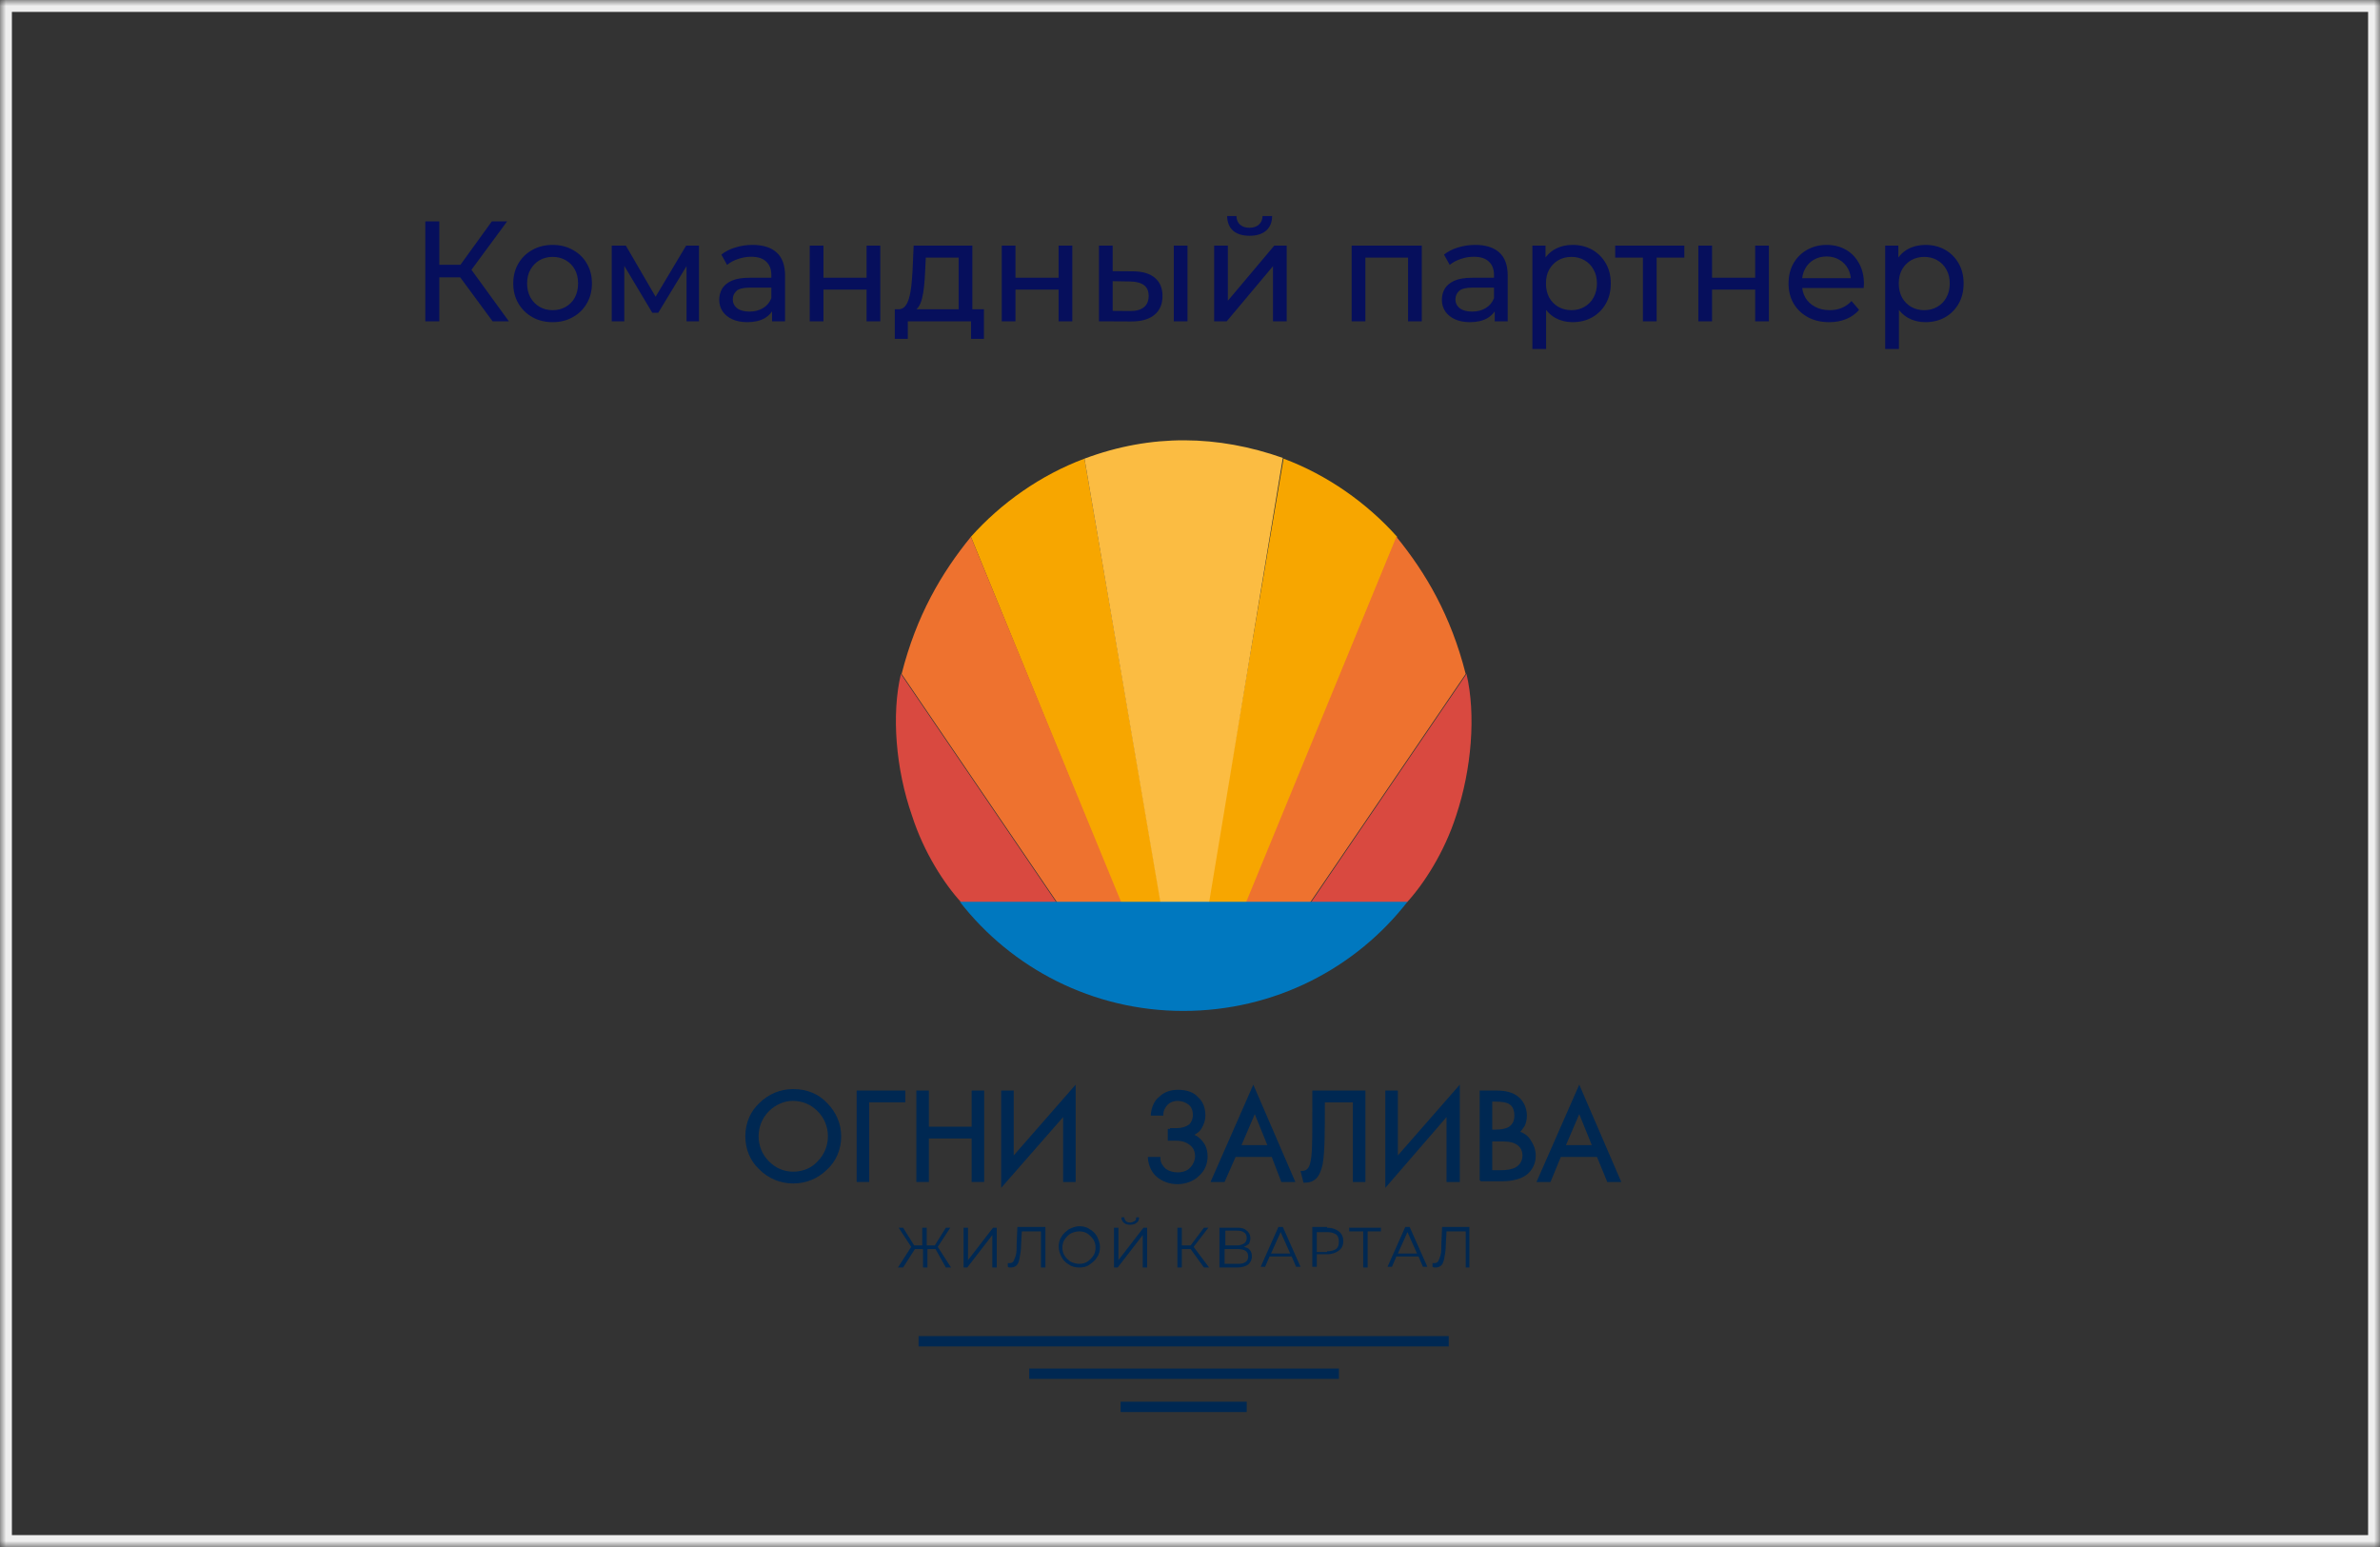 <?xml version="1.0" encoding="UTF-8"?> <svg xmlns="http://www.w3.org/2000/svg" width="200" height="130" viewBox="0 0 200 130" fill="none"><rect x="0" y="0" width="200" height="130" fill="#333333" stroke="none"/><g clip-path="url(#clip0_370_144)"><mask id="mask0_370_144" style="mask-type:luminance" maskUnits="userSpaceOnUse" x="0" y="0" width="200" height="130"><path d="M200 0H0V130H200V0Z" fill="white"></path></mask><g mask="url(#mask0_370_144)"><path d="M199.5 0.5H0.5V129.5H199.5V0.5Z" stroke="#EEEEEE"></path><path d="M41.394 27L38.346 22.86L39.318 22.26L42.762 27H41.394ZM35.742 27V18.6H36.918V27H35.742ZM36.558 23.304V22.248H39.282V23.304H36.558ZM39.426 22.932L38.322 22.764L41.334 18.6H42.618L39.426 22.932ZM46.442 27.072C45.802 27.072 45.234 26.932 44.738 26.652C44.242 26.372 43.85 25.988 43.562 25.5C43.274 25.004 43.13 24.444 43.13 23.82C43.13 23.188 43.274 22.628 43.562 22.14C43.85 21.652 44.242 21.272 44.738 21C45.234 20.72 45.802 20.58 46.442 20.58C47.074 20.58 47.638 20.72 48.134 21C48.638 21.272 49.03 21.652 49.31 22.14C49.598 22.62 49.742 23.18 49.742 23.82C49.742 24.452 49.598 25.012 49.31 25.5C49.03 25.988 48.638 26.372 48.134 26.652C47.638 26.932 47.074 27.072 46.442 27.072ZM46.442 26.064C46.85 26.064 47.214 25.972 47.534 25.788C47.862 25.604 48.118 25.344 48.302 25.008C48.486 24.664 48.578 24.268 48.578 23.82C48.578 23.364 48.486 22.972 48.302 22.644C48.118 22.308 47.862 22.048 47.534 21.864C47.214 21.68 46.85 21.588 46.442 21.588C46.034 21.588 45.67 21.68 45.35 21.864C45.03 22.048 44.774 22.308 44.582 22.644C44.39 22.972 44.294 23.364 44.294 23.82C44.294 24.268 44.39 24.664 44.582 25.008C44.774 25.344 45.03 25.604 45.35 25.788C45.67 25.972 46.034 26.064 46.442 26.064ZM51.405 27V20.64H52.593L55.329 25.344H54.849L57.657 20.64H58.737V27H57.693V21.936L57.885 22.044L55.317 26.28H54.813L52.233 21.96L52.461 21.912V27H51.405ZM64.879 27V25.656L64.819 25.404V23.112C64.819 22.624 64.675 22.248 64.387 21.984C64.107 21.712 63.683 21.576 63.115 21.576C62.739 21.576 62.371 21.64 62.011 21.768C61.651 21.888 61.347 22.052 61.099 22.26L60.619 21.396C60.947 21.132 61.339 20.932 61.795 20.796C62.259 20.652 62.743 20.58 63.247 20.58C64.119 20.58 64.791 20.792 65.263 21.216C65.735 21.64 65.971 22.288 65.971 23.16V27H64.879ZM62.791 27.072C62.319 27.072 61.903 26.992 61.543 26.832C61.191 26.672 60.919 26.452 60.727 26.172C60.535 25.884 60.439 25.56 60.439 25.2C60.439 24.856 60.519 24.544 60.679 24.264C60.847 23.984 61.115 23.76 61.483 23.592C61.859 23.424 62.363 23.34 62.995 23.34H65.011V24.168H63.043C62.467 24.168 62.079 24.264 61.879 24.456C61.679 24.648 61.579 24.88 61.579 25.152C61.579 25.464 61.703 25.716 61.951 25.908C62.199 26.092 62.543 26.184 62.983 26.184C63.415 26.184 63.791 26.088 64.111 25.896C64.439 25.704 64.675 25.424 64.819 25.056L65.047 25.848C64.895 26.224 64.627 26.524 64.243 26.748C63.859 26.964 63.375 27.072 62.791 27.072ZM68.046 27V20.64H69.198V23.34H72.822V20.64H73.974V27H72.822V24.336H69.198V27H68.046ZM80.558 26.46V21.648H77.798L77.738 22.872C77.722 23.272 77.694 23.66 77.654 24.036C77.622 24.404 77.566 24.744 77.486 25.056C77.414 25.368 77.306 25.624 77.162 25.824C77.018 26.024 76.826 26.148 76.586 26.196L75.446 25.992C75.694 26 75.894 25.92 76.046 25.752C76.198 25.576 76.314 25.336 76.394 25.032C76.482 24.728 76.546 24.384 76.586 24C76.626 23.608 76.658 23.204 76.682 22.788L76.778 20.64H81.71V26.46H80.558ZM75.194 28.476V25.992H82.682V28.476H81.602V27H76.286V28.476H75.194ZM84.182 27V20.64H85.334V23.34H88.958V20.64H90.11V27H88.958V24.336H85.334V27H84.182ZM98.638 27V20.64H99.79V27H98.638ZM95.218 22.8C96.026 22.808 96.638 22.992 97.054 23.352C97.478 23.712 97.69 24.22 97.69 24.876C97.69 25.564 97.458 26.096 96.994 26.472C96.538 26.84 95.882 27.02 95.026 27.012L92.35 27V20.64H93.502V22.788L95.218 22.8ZM94.942 26.136C95.454 26.144 95.846 26.04 96.118 25.824C96.39 25.608 96.526 25.288 96.526 24.864C96.526 24.448 96.39 24.144 96.118 23.952C95.854 23.76 95.462 23.66 94.942 23.652L93.502 23.628V26.124L94.942 26.136ZM102.03 27V20.64H103.182V25.272L107.082 20.64H108.126V27H106.974V22.368L103.086 27H102.03ZM105.006 19.812C104.422 19.812 103.962 19.672 103.626 19.392C103.298 19.104 103.13 18.692 103.122 18.156H103.902C103.91 18.46 104.01 18.7 104.202 18.876C104.402 19.052 104.666 19.14 104.994 19.14C105.322 19.14 105.586 19.052 105.786 18.876C105.986 18.7 106.09 18.46 106.098 18.156H106.902C106.894 18.692 106.722 19.104 106.386 19.392C106.05 19.672 105.59 19.812 105.006 19.812ZM113.585 27V20.64H119.477V27H118.325V21.36L118.601 21.648H114.461L114.737 21.36V27H113.585ZM125.606 27V25.656L125.546 25.404V23.112C125.546 22.624 125.402 22.248 125.114 21.984C124.834 21.712 124.41 21.576 123.842 21.576C123.466 21.576 123.098 21.64 122.738 21.768C122.378 21.888 122.074 22.052 121.826 22.26L121.346 21.396C121.674 21.132 122.066 20.932 122.522 20.796C122.986 20.652 123.47 20.58 123.974 20.58C124.846 20.58 125.518 20.792 125.99 21.216C126.462 21.64 126.698 22.288 126.698 23.16V27H125.606ZM123.518 27.072C123.046 27.072 122.63 26.992 122.27 26.832C121.918 26.672 121.646 26.452 121.454 26.172C121.262 25.884 121.166 25.56 121.166 25.2C121.166 24.856 121.246 24.544 121.406 24.264C121.574 23.984 121.842 23.76 122.21 23.592C122.586 23.424 123.09 23.34 123.722 23.34H125.738V24.168H123.77C123.194 24.168 122.806 24.264 122.606 24.456C122.406 24.648 122.306 24.88 122.306 25.152C122.306 25.464 122.43 25.716 122.678 25.908C122.926 26.092 123.27 26.184 123.71 26.184C124.142 26.184 124.518 26.088 124.838 25.896C125.166 25.704 125.402 25.424 125.546 25.056L125.774 25.848C125.622 26.224 125.354 26.524 124.97 26.748C124.586 26.964 124.102 27.072 123.518 27.072ZM132.144 27.072C131.616 27.072 131.132 26.952 130.692 26.712C130.26 26.464 129.912 26.1 129.648 25.62C129.392 25.14 129.264 24.54 129.264 23.82C129.264 23.1 129.388 22.5 129.636 22.02C129.892 21.54 130.236 21.18 130.668 20.94C131.108 20.7 131.6 20.58 132.144 20.58C132.768 20.58 133.32 20.716 133.8 20.988C134.28 21.26 134.66 21.64 134.94 22.128C135.22 22.608 135.36 23.172 135.36 23.82C135.36 24.468 135.22 25.036 134.94 25.524C134.66 26.012 134.28 26.392 133.8 26.664C133.32 26.936 132.768 27.072 132.144 27.072ZM128.772 29.328V20.64H129.876V22.356L129.804 23.832L129.924 25.308V29.328H128.772ZM132.048 26.064C132.456 26.064 132.82 25.972 133.14 25.788C133.468 25.604 133.724 25.344 133.908 25.008C134.1 24.664 134.196 24.268 134.196 23.82C134.196 23.364 134.1 22.972 133.908 22.644C133.724 22.308 133.468 22.048 133.14 21.864C132.82 21.68 132.456 21.588 132.048 21.588C131.648 21.588 131.284 21.68 130.956 21.864C130.636 22.048 130.38 22.308 130.188 22.644C130.004 22.972 129.912 23.364 129.912 23.82C129.912 24.268 130.004 24.664 130.188 25.008C130.38 25.344 130.636 25.604 130.956 25.788C131.284 25.972 131.648 26.064 132.048 26.064ZM138.06 27V21.348L138.348 21.648H135.732V20.64H141.54V21.648H138.936L139.212 21.348V27H138.06ZM142.718 27V20.64H143.87V23.34H147.494V20.64H148.646V27H147.494V24.336H143.87V27H142.718ZM153.718 27.072C153.038 27.072 152.438 26.932 151.918 26.652C151.406 26.372 151.006 25.988 150.718 25.5C150.438 25.012 150.298 24.452 150.298 23.82C150.298 23.188 150.434 22.628 150.706 22.14C150.986 21.652 151.366 21.272 151.846 21C152.334 20.72 152.882 20.58 153.49 20.58C154.106 20.58 154.65 20.716 155.122 20.988C155.594 21.26 155.962 21.644 156.226 22.14C156.498 22.628 156.634 23.2 156.634 23.856C156.634 23.904 156.63 23.96 156.622 24.024C156.622 24.088 156.618 24.148 156.61 24.204H151.198V23.376H156.01L155.542 23.664C155.55 23.256 155.466 22.892 155.29 22.572C155.114 22.252 154.87 22.004 154.558 21.828C154.254 21.644 153.898 21.552 153.49 21.552C153.09 21.552 152.734 21.644 152.422 21.828C152.11 22.004 151.866 22.256 151.69 22.584C151.514 22.904 151.426 23.272 151.426 23.688V23.88C151.426 24.304 151.522 24.684 151.714 25.02C151.914 25.348 152.19 25.604 152.542 25.788C152.894 25.972 153.298 26.064 153.754 26.064C154.13 26.064 154.47 26 154.774 25.872C155.086 25.744 155.358 25.552 155.59 25.296L156.226 26.04C155.938 26.376 155.578 26.632 155.146 26.808C154.722 26.984 154.246 27.072 153.718 27.072ZM161.793 27.072C161.265 27.072 160.781 26.952 160.341 26.712C159.909 26.464 159.561 26.1 159.297 25.62C159.041 25.14 158.913 24.54 158.913 23.82C158.913 23.1 159.037 22.5 159.285 22.02C159.541 21.54 159.885 21.18 160.317 20.94C160.757 20.7 161.249 20.58 161.793 20.58C162.417 20.58 162.969 20.716 163.449 20.988C163.929 21.26 164.309 21.64 164.589 22.128C164.869 22.608 165.009 23.172 165.009 23.82C165.009 24.468 164.869 25.036 164.589 25.524C164.309 26.012 163.929 26.392 163.449 26.664C162.969 26.936 162.417 27.072 161.793 27.072ZM158.421 29.328V20.64H159.525V22.356L159.453 23.832L159.573 25.308V29.328H158.421ZM161.697 26.064C162.105 26.064 162.469 25.972 162.789 25.788C163.117 25.604 163.373 25.344 163.557 25.008C163.749 24.664 163.845 24.268 163.845 23.82C163.845 23.364 163.749 22.972 163.557 22.644C163.373 22.308 163.117 22.048 162.789 21.864C162.469 21.68 162.105 21.588 161.697 21.588C161.297 21.588 160.933 21.68 160.605 21.864C160.285 22.048 160.029 22.308 159.837 22.644C159.653 22.972 159.561 23.364 159.561 23.82C159.561 24.268 159.653 24.664 159.837 25.008C160.029 25.344 160.285 25.604 160.605 25.788C160.933 25.972 161.297 26.064 161.697 26.064Z" fill="#060F5C"></path><path fill-rule="evenodd" clip-rule="evenodd" d="M123.235 56.635L110.16 75.843H118.215C119.64 74.294 121.375 71.63 122.367 68.532C123.668 64.628 124.039 60.043 123.235 56.635Z" fill="#D94940"></path><path fill-rule="evenodd" clip-rule="evenodd" d="M104.764 75.905L117.405 45.109C114.864 42.259 111.519 39.904 107.862 38.541L101.48 75.905H104.764Z" fill="#F7A600"></path><path fill-rule="evenodd" clip-rule="evenodd" d="M117.343 45.109C119.822 48.146 121.928 51.739 123.168 56.635L110.093 75.843H104.703L117.343 45.109Z" fill="#EE722F"></path><path fill-rule="evenodd" clip-rule="evenodd" d="M75.706 56.635L88.78 75.843H80.787C79.362 74.294 77.627 71.63 76.636 68.532C75.273 64.628 74.901 60.043 75.706 56.635Z" fill="#D94940"></path><path fill-rule="evenodd" clip-rule="evenodd" d="M94.168 75.905L81.59 45.109C84.13 42.259 87.476 39.904 91.132 38.541L97.576 75.905H94.168Z" fill="#F7A600"></path><path fill-rule="evenodd" clip-rule="evenodd" d="M81.59 45.109C79.112 48.146 77.005 51.739 75.766 56.635L88.84 75.843H94.23L81.59 45.109Z" fill="#EE722F"></path><path fill-rule="evenodd" clip-rule="evenodd" d="M107.801 38.48L101.605 75.843H97.515L91.133 38.541C96.771 36.435 102.348 36.559 107.801 38.48Z" fill="#FBBC42"></path><path fill-rule="evenodd" clip-rule="evenodd" d="M118.272 75.781C113.934 81.358 107.118 84.952 99.435 84.952C91.813 84.952 84.998 81.358 80.66 75.781H118.272Z" fill="#0078BF"></path><path d="M123.479 103.168V106.514H123.168V103.478H121.558L121.495 104.593C121.495 105.027 121.433 105.399 121.372 105.708C121.31 106.019 121.247 106.205 121.124 106.328C120.999 106.452 120.813 106.514 120.628 106.514C120.566 106.514 120.442 106.514 120.38 106.452V106.142C120.442 106.142 120.504 106.142 120.566 106.142C120.69 106.142 120.813 106.08 120.876 105.956C120.938 105.833 120.999 105.646 121.061 105.46C121.124 105.213 121.124 104.903 121.124 104.531L121.186 103.106H123.479V103.168ZM119.078 105.337L118.274 103.539L117.468 105.337H119.078ZM119.203 105.585H117.343L116.972 106.452H116.6L118.088 103.106H118.46L119.946 106.452H119.575L119.203 105.585ZM116.105 103.478H114.927V106.514H114.556V103.478H113.378V103.168H116.043V103.478H116.105ZM111.52 105.151C111.829 105.151 112.077 105.089 112.263 104.965C112.449 104.841 112.51 104.593 112.51 104.345C112.51 104.097 112.449 103.85 112.263 103.725C112.077 103.602 111.829 103.539 111.52 103.539H110.652V105.213H111.52V105.151ZM111.52 103.168C111.953 103.168 112.263 103.292 112.51 103.478C112.759 103.664 112.882 103.973 112.882 104.284C112.882 104.656 112.759 104.903 112.51 105.089C112.263 105.274 111.953 105.399 111.52 105.399H110.652V106.452H110.28V103.106H111.52V103.168ZM108.422 105.337L107.616 103.539L106.81 105.337H108.422ZM108.545 105.585H106.687L106.314 106.452H105.942L107.43 103.106H107.802L109.289 106.452H108.917L108.545 105.585ZM104.022 106.205C104.579 106.205 104.89 106.019 104.89 105.585C104.89 105.151 104.579 104.965 104.022 104.965H102.907V106.205H104.022ZM102.907 104.656H103.96C104.207 104.656 104.393 104.593 104.579 104.47C104.704 104.345 104.765 104.222 104.765 104.036C104.765 103.85 104.704 103.664 104.579 103.602C104.456 103.478 104.27 103.416 103.96 103.416H102.969V104.656H102.907ZM104.518 104.779C104.765 104.841 104.951 104.903 105.013 105.027C105.138 105.151 105.199 105.337 105.199 105.585C105.199 105.894 105.075 106.08 104.89 106.266C104.704 106.39 104.393 106.514 103.96 106.514H102.473V103.168H103.96C104.332 103.168 104.579 103.23 104.765 103.416C104.951 103.539 105.075 103.788 105.075 104.036C105.075 104.222 105.013 104.407 104.951 104.531C104.827 104.593 104.704 104.717 104.518 104.779ZM100.056 104.965H99.313V106.514H98.941V103.168H99.313V104.656H100.056L101.172 103.168H101.543L100.305 104.779L101.606 106.514H101.172L100.056 104.965ZM94.975 102.921C94.728 102.921 94.542 102.858 94.418 102.735C94.294 102.61 94.232 102.487 94.232 102.301H94.48C94.48 102.424 94.542 102.548 94.604 102.61C94.665 102.672 94.789 102.735 94.975 102.735C95.099 102.735 95.223 102.672 95.347 102.61C95.471 102.548 95.471 102.424 95.471 102.301H95.719C95.719 102.487 95.657 102.672 95.533 102.735C95.409 102.858 95.223 102.921 94.975 102.921ZM93.612 103.168H93.984V105.894L96.091 103.168H96.4V106.514H96.029V103.788L93.922 106.514H93.612V103.168ZM90.7 106.205C90.948 106.205 91.196 106.142 91.382 106.019C91.567 105.894 91.753 105.708 91.877 105.523C92.001 105.337 92.063 105.089 92.063 104.841C92.063 104.593 92.001 104.345 91.877 104.159C91.753 103.973 91.567 103.788 91.382 103.664C91.196 103.539 90.948 103.478 90.7 103.478C90.452 103.478 90.204 103.539 89.956 103.664C89.77 103.788 89.585 103.973 89.461 104.159C89.337 104.345 89.275 104.593 89.275 104.841C89.275 105.089 89.337 105.337 89.461 105.523C89.585 105.708 89.77 105.894 89.956 106.019C90.204 106.142 90.452 106.205 90.7 106.205ZM90.7 106.514C90.39 106.514 90.08 106.452 89.832 106.266C89.585 106.142 89.337 105.894 89.213 105.646C89.089 105.399 88.965 105.089 88.965 104.779C88.965 104.47 89.027 104.159 89.213 103.911C89.337 103.664 89.585 103.478 89.832 103.292C90.08 103.168 90.39 103.044 90.7 103.044C91.01 103.044 91.32 103.106 91.567 103.292C91.815 103.416 92.063 103.664 92.187 103.911C92.311 104.159 92.435 104.47 92.435 104.779C92.435 105.089 92.373 105.399 92.187 105.646C92.063 105.894 91.815 106.08 91.567 106.266C91.32 106.452 91.01 106.514 90.7 106.514ZM87.85 103.168V106.514H87.478V103.478H85.867L85.805 104.593C85.805 105.027 85.743 105.399 85.681 105.708C85.619 106.019 85.557 106.205 85.433 106.328C85.309 106.452 85.123 106.514 84.937 106.514C84.875 106.514 84.751 106.514 84.689 106.452V106.142C84.751 106.142 84.813 106.142 84.875 106.142C84.999 106.142 85.123 106.08 85.185 105.956C85.247 105.833 85.309 105.646 85.371 105.46C85.433 105.213 85.433 104.903 85.433 104.531L85.495 103.106H87.85V103.168ZM80.972 103.168H81.344V105.894L83.45 103.168H83.76V106.514H83.388V103.788L81.282 106.514H80.972V103.168ZM78.617 104.965H77.936V106.514H77.564V104.965H76.882L75.891 106.514H75.457L76.572 104.779L75.519 103.168H75.891L76.82 104.656H77.502V103.168H77.874V104.656H78.555L79.485 103.168H79.856L78.803 104.779L79.918 106.514H79.485L78.617 104.965Z" fill="#002852"></path><path d="M104.767 117.791H94.172V118.659H104.767V117.791Z" fill="#002852"></path><path d="M71.988 99.202V91.643H76.078V92.634H73.042V99.326H71.988V99.202Z" fill="#002852"></path><path d="M134.198 97.219H131.162L130.294 99.326H129.117L132.711 91.147C133.888 93.873 135.065 96.599 136.242 99.326H135.065L134.198 97.219ZM133.764 96.227L132.711 93.625L131.595 96.227H133.764Z" fill="#002852"></path><path d="M125.397 95.856V98.335H126.141C126.575 98.335 127.071 98.273 127.38 98.087C127.69 97.901 127.938 97.591 127.938 97.095C127.938 96.6 127.69 96.29 127.318 96.104C126.946 95.918 126.451 95.918 126.017 95.918H125.397V95.856ZM124.344 99.202V91.643H125.769C126.451 91.643 127.132 91.766 127.628 92.2C128 92.51 128.31 93.068 128.31 93.749C128.31 94.059 128.248 94.369 128.124 94.617C128 94.803 127.876 94.989 127.752 95.112C128.124 95.236 128.434 95.484 128.62 95.794C128.867 96.166 129.053 96.6 129.053 97.095C129.053 97.839 128.744 98.335 128.31 98.706C127.814 99.078 127.071 99.264 126.265 99.264H124.406V99.202H124.344ZM125.397 92.634V94.927H125.645C126.141 94.927 126.513 94.865 126.823 94.679C127.071 94.493 127.257 94.245 127.257 93.749C127.257 93.316 127.132 93.006 126.885 92.82C126.637 92.634 126.203 92.572 125.645 92.572H125.397V92.634Z" fill="#002852"></path><path d="M122.673 91.456V99.326H121.557V93.873L116.414 99.821V91.642H117.468V97.095L122.673 91.147V91.456Z" fill="#002852"></path><path d="M113.688 92.634H111.333C111.333 95.112 111.333 96.785 111.147 97.839C110.9 98.954 110.466 99.388 109.598 99.388H109.537L109.289 98.397H109.412C110.343 98.397 110.28 97.157 110.28 92.634V91.643H114.742V99.326H113.688V92.634Z" fill="#002852"></path><path d="M106.87 97.219H103.834L102.903 99.326H101.727L105.32 91.147C106.498 93.873 107.675 96.599 108.853 99.326H107.675L106.87 97.219ZM106.498 96.227L105.444 93.625L104.329 96.227H106.498Z" fill="#002852"></path><path d="M98.32 94.802H98.877C99.311 94.802 99.683 94.678 99.931 94.492C100.117 94.306 100.24 94.059 100.24 93.687C100.24 93.315 100.117 93.005 99.869 92.819C99.621 92.633 99.311 92.51 98.939 92.51C98.63 92.51 98.32 92.633 98.134 92.819C97.948 93.005 97.762 93.315 97.762 93.625V93.749H96.709V93.625C96.771 93.005 97.019 92.448 97.452 92.138C97.824 91.766 98.382 91.58 99.001 91.58C99.683 91.58 100.303 91.766 100.674 92.2C101.108 92.572 101.294 93.129 101.294 93.749C101.294 94.121 101.17 94.492 100.984 94.802C100.86 95.05 100.612 95.236 100.365 95.36C100.674 95.484 100.923 95.732 101.108 95.979C101.356 96.289 101.48 96.723 101.48 97.157C101.48 97.838 101.232 98.396 100.737 98.83C100.303 99.263 99.621 99.511 98.939 99.511C98.258 99.511 97.638 99.263 97.204 98.892C96.771 98.52 96.523 97.962 96.461 97.343V97.219H97.514V97.343C97.514 97.714 97.7 97.962 97.948 98.21C98.196 98.396 98.568 98.52 98.939 98.52C99.373 98.52 99.745 98.396 99.993 98.148C100.24 97.9 100.426 97.528 100.426 97.157C100.426 96.723 100.24 96.413 99.993 96.227C99.683 95.979 99.311 95.856 98.816 95.856H98.134V94.864H98.32V94.802Z" fill="#002852"></path><path d="M90.391 91.456V99.326H89.338V93.873L84.133 99.821V91.642H85.186V97.095L90.391 91.147V91.456Z" fill="#002852"></path><path d="M69.511 92.697C70.254 93.44 70.688 94.432 70.688 95.485C70.688 96.6 70.254 97.592 69.511 98.273C68.767 99.017 67.776 99.451 66.66 99.451C65.545 99.451 64.554 99.017 63.81 98.273C63.067 97.592 62.633 96.6 62.633 95.485C62.633 94.37 63.067 93.378 63.81 92.697C64.554 91.953 65.545 91.519 66.66 91.519C67.838 91.519 68.829 91.953 69.511 92.697ZM64.616 93.378C64.058 93.936 63.748 94.68 63.748 95.485C63.748 96.291 64.058 97.034 64.616 97.592C65.173 98.15 65.855 98.459 66.66 98.459C67.466 98.459 68.21 98.15 68.705 97.592C69.263 97.034 69.573 96.291 69.573 95.485C69.573 94.68 69.263 93.936 68.705 93.378C68.147 92.821 67.466 92.511 66.599 92.511C65.917 92.511 65.173 92.821 64.616 93.378Z" fill="#002852"></path><path d="M78.057 94.679H81.651V91.643H82.704V99.326H81.651V95.67H78.057V99.326H77.004V91.643H78.057V94.679Z" fill="#002852"></path><path d="M121.743 112.277H77.191V113.145H121.743V112.277Z" fill="#002852"></path><path d="M112.512 115.004H86.488V115.871H112.512V115.004Z" fill="#002852"></path></g></g><defs><clipPath id="clip0_370_144"><rect width="200" height="130" fill="white"></rect></clipPath></defs></svg> 